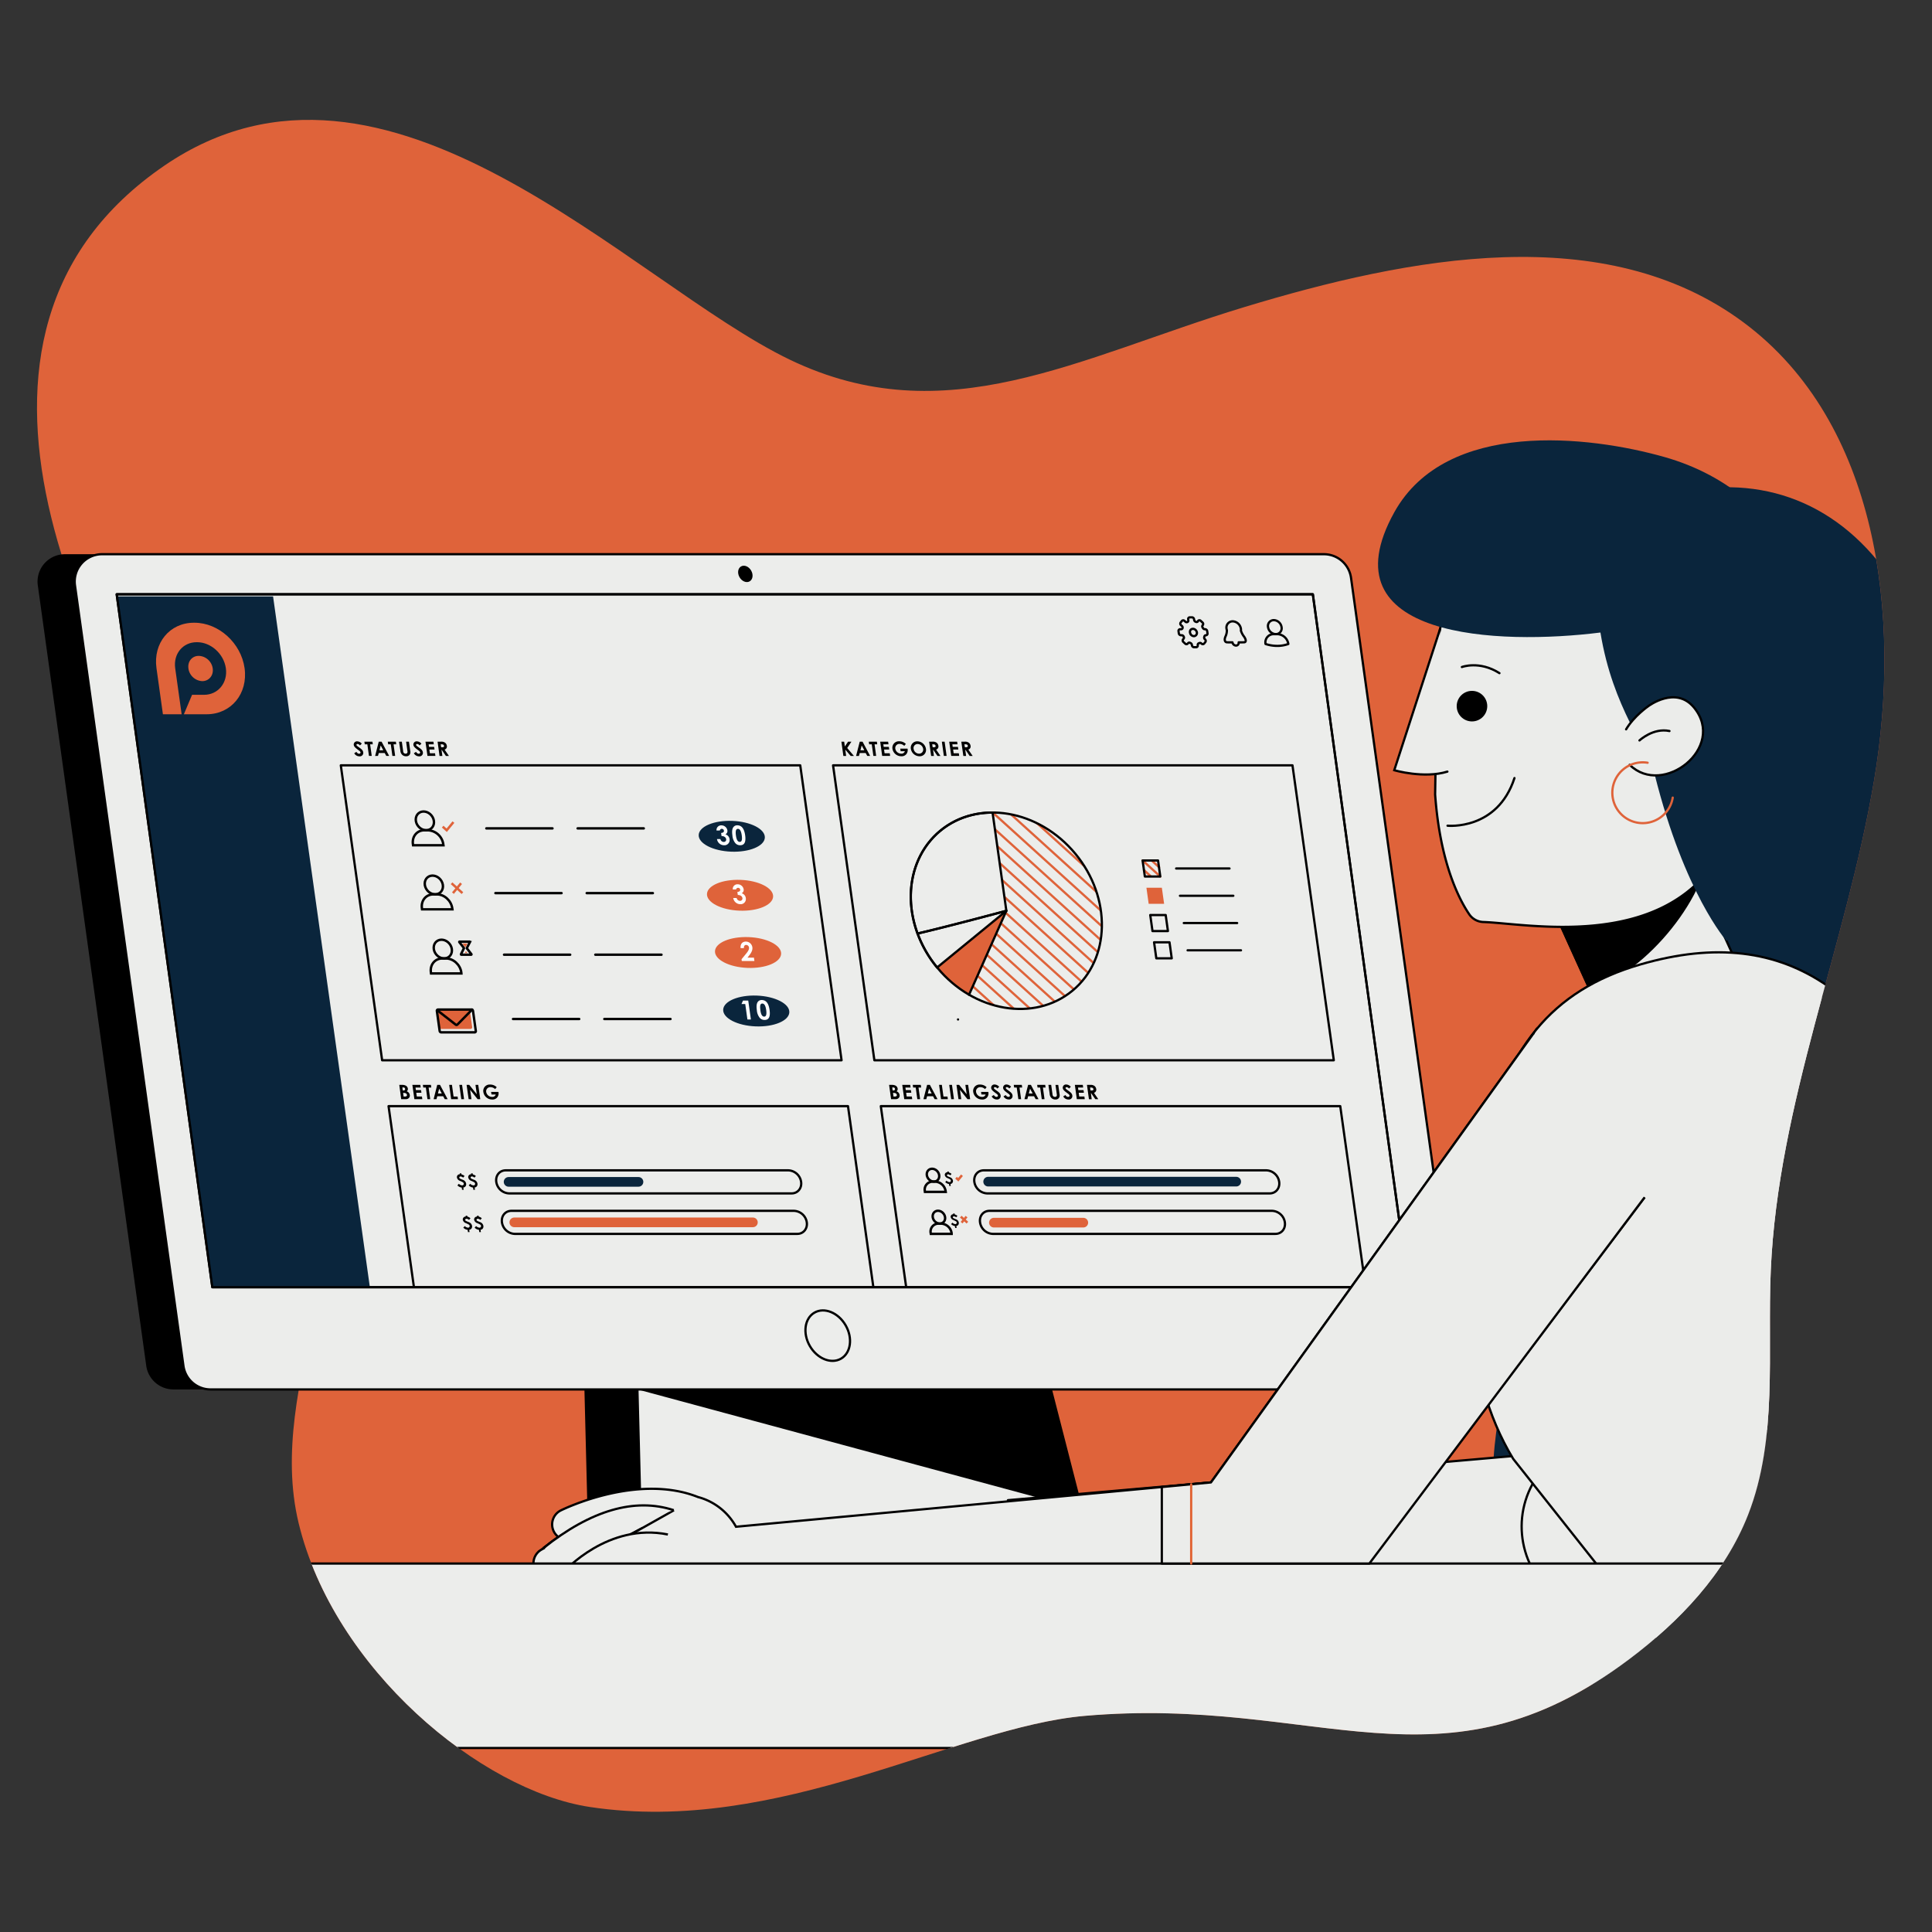 <svg xmlns="http://www.w3.org/2000/svg" xmlns:xlink="http://www.w3.org/1999/xlink" viewBox="0 0 1200 1200"><rect x="0" y="0" width="1200" height="1200" fill="#333333" stroke="none"/><defs><style>.cls-1,.cls-10,.cls-11,.cls-13,.cls-14,.cls-15,.cls-18,.cls-20,.cls-23,.cls-24,.cls-8,.cls-9{fill:none;}.cls-2{fill:#df633a;}.cls-3{clip-path:url(#clip-path);}.cls-21,.cls-4{fill:#ecedeb;}.cls-11,.cls-16,.cls-17,.cls-18,.cls-21,.cls-22,.cls-23,.cls-4,.cls-8,.cls-9{stroke:#000;}.cls-11,.cls-13,.cls-14,.cls-15,.cls-17,.cls-18,.cls-20,.cls-24,.cls-4,.cls-8{stroke-linecap:round;}.cls-13,.cls-22,.cls-4,.cls-8{stroke-linejoin:round;}.cls-13,.cls-16,.cls-17,.cls-18,.cls-20,.cls-21,.cls-22,.cls-23,.cls-24,.cls-4,.cls-8{stroke-width:1.4px;}.cls-5{clip-path:url(#clip-path-2);}.cls-6{fill:#0a253c;}.cls-7{fill:#fff;}.cls-10,.cls-11,.cls-14,.cls-15,.cls-16,.cls-17,.cls-18,.cls-20,.cls-21,.cls-23,.cls-24,.cls-9{stroke-miterlimit:10;}.cls-10,.cls-11,.cls-9{stroke-width:1.5px;}.cls-10,.cls-13,.cls-15,.cls-20{stroke:#df633a;}.cls-12{clip-path:url(#clip-path-3);}.cls-14{stroke:#0a253c;}.cls-14,.cls-15{stroke-width:6px;}.cls-16,.cls-17,.cls-19,.cls-22{fill:#ebecea;}.cls-24{stroke:#e16332;}</style><clipPath id="clip-path"><path class="cls-1" d="M-39,549.45C-2.67,588.61,1.35,758.12,0,830.36-1.67,919.72,164.54,859.08,185.47,946c21.8,90.45,113,166.15,180.9,176.39,117.69,17.74,226.9-49.56,307.31-56.62,145.34-12.75,221.27,52.52,338-35,31.48-23.61,59.75-53.28,74.09-89.92,18.62-47.59,11.87-100.71,14.08-151.77,4.5-103.72,46.77-201.88,64.16-304.23s2.37-222.43-80.9-284.44c-86.31-64.27-207.49-40.81-310.47-9.56S587.5,270,490.52,223.38C392,176,240.5,8.39,102.15,102.84-52.76,208.61-138.36,442.43-39,549.45Z"/></clipPath><clipPath id="clip-path-2"><polygon class="cls-1" points="874.84 799.51 815.43 369.13 72.48 369.13 131.89 799.51 874.84 799.51"/></clipPath><clipPath id="clip-path-3"><path class="cls-1" d="M602.12,618a63.26,63.26,0,0,0,31.48,8.72c32.43,0,54.9-27.31,50.18-61s-34.84-61-67.27-61l8.55,61S612.17,595.78,602.12,618Z"/></clipPath></defs><g id="Layer_1" data-name="Layer 1"><path class="cls-2" d="M137.23,534.6c31.28,44.33,39.53,98.58,59.69,148.94,33.22,83-32.38,175.54-11.45,262.42,21.8,90.45,113,166.15,180.9,176.39,117.69,17.74,226.9-49.56,307.31-56.62,145.34-12.75,221.27,52.52,338-35,31.48-23.61,59.75-53.28,74.09-89.92,18.62-47.59,11.87-100.71,14.08-151.77,4.5-103.72,46.77-201.88,64.16-304.23s2.37-222.43-80.9-284.44c-86.31-64.27-207.49-40.81-310.47-9.56S587.5,270,490.52,223.38C392,176,240.5,8.39,102.15,102.84-52.76,208.61,53.05,415.3,137.23,534.6Z"/><g class="cls-3"><polygon points="388.38 564.15 399.21 994.54 366.31 994.54 355.47 564.15 388.38 564.15"/><polygon class="cls-4" points="686.49 994.54 575.96 564.15 388.38 564.15 399.21 994.54 686.49 994.54"/><polygon points="395.9 862.99 671.85 937.54 652.33 862.99 395.9 862.99"/><path d="M107.72,863H866.53a17,17,0,0,0,16.88-19.39L816.06,358.93a17,17,0,0,0-16.88-14.7H40.37a17,17,0,0,0-16.88,19.39L90.83,848.29A17.05,17.05,0,0,0,107.72,863Z"/><path class="cls-4" d="M130.8,863H889.62A17,17,0,0,0,906.5,843.6L839.15,358.93a17,17,0,0,0-16.88-14.7H63.46a17,17,0,0,0-16.89,19.39l67.35,484.67A17,17,0,0,0,130.8,863Z"/><polygon class="cls-4" points="874.84 799.51 815.43 369.13 72.48 369.13 131.89 799.51 874.84 799.51"/><g class="cls-5"><ellipse class="cls-6" cx="454.55" cy="519.47" rx="9.57" ry="20.56" transform="translate(-82.25 953.42) rotate(-87.77)"/><ellipse class="cls-2" cx="459.69" cy="556.12" rx="9.57" ry="20.56" transform="translate(-113.93 993.77) rotate(-87.77)"/><ellipse class="cls-2" cx="464.67" cy="591.67" rx="9.57" ry="20.56" transform="translate(-144.67 1032.91) rotate(-87.77)"/><ellipse class="cls-6" cx="469.76" cy="627.99" rx="9.57" ry="20.56" transform="translate(-176.07 1072.91) rotate(-87.77)"/><path class="cls-7" d="M448.32,514.8a1.2,1.2,0,0,0-1.21,1.05h-2.06a2.88,2.88,0,0,1,3.05-3.2,3.74,3.74,0,0,1,3.69,3.1,2.28,2.28,0,0,1-1.24,2.47,3.57,3.57,0,0,1,2.59,3A3.22,3.22,0,0,1,449.7,525a4.4,4.4,0,0,1-4.36-3.84h2.12a2.12,2.12,0,0,0,2.06,1.78,1.45,1.45,0,0,0,1.51-1.72c-.15-1.06-1.16-1.92-2.87-1.93l-.27-1.92c1.31-.11,1.87-.62,1.75-1.46A1.28,1.28,0,0,0,448.32,514.8Z"/><path class="cls-7" d="M462.83,518.83c.58,4.13-.42,6.16-3.06,6.16a3.88,3.88,0,0,1-3.09-1.36,8.49,8.49,0,0,1-1.76-4.69c-.32-2.26-.23-3.88.47-5a2.9,2.9,0,0,1,2.59-1.33C460.67,512.65,462.25,514.7,462.83,518.83Zm-5.73.16c.36,2.61,1.13,3.93,2.38,3.93s1.62-1.36,1.24-4.06-1.17-4.06-2.4-4.06S456.71,516.21,457.1,519Z"/><path class="cls-7" d="M458.42,551.44a1.2,1.2,0,0,0-1.21,1h-2.06a2.87,2.87,0,0,1,3.05-3.19,3.73,3.73,0,0,1,3.69,3.09,2.29,2.29,0,0,1-1.24,2.48,3.55,3.55,0,0,1,2.59,3,3.22,3.22,0,0,1-3.44,3.78,4.43,4.43,0,0,1-4.37-3.85h2.13a2.12,2.12,0,0,0,2.06,1.79,1.46,1.46,0,0,0,1.51-1.72c-.15-1.07-1.17-1.92-2.87-1.94L458,554c1.31-.12,1.87-.63,1.75-1.46A1.29,1.29,0,0,0,458.42,551.44Z"/><path class="cls-7" d="M463.6,592.12c1.11-1.38,1.77-2.49,1.62-3.62a1.83,1.83,0,0,0-1.79-1.59c-.94,0-1.49.8-1.37,2H460c-.26-2.61,1.13-4.08,3.3-4.08a4.11,4.11,0,0,1,4,3.52c.24,1.7-.55,3.28-1.95,5.08l-1.07,1.37h4l.29,2.08h-7.83l-.15-1.08Z"/><path class="cls-7" d="M461.5,621.47h3.25l1.65,11.76h-2.16l-1.35-9.63h-2.33Z"/><path class="cls-7" d="M478,627.35c.58,4.13-.41,6.16-3.06,6.16a3.88,3.88,0,0,1-3.09-1.36,8.57,8.57,0,0,1-1.76-4.69c-.31-2.26-.23-3.88.47-5a2.92,2.92,0,0,1,2.59-1.33C475.88,621.17,477.45,623.22,478,627.35Zm-5.72.16c.36,2.61,1.13,3.93,2.37,3.93s1.62-1.36,1.25-4.06-1.17-4.06-2.4-4.06C472.14,623.32,471.91,624.73,472.31,627.51Z"/><polygon class="cls-8" points="522.71 658.55 237.35 658.55 211.68 475.37 497.04 475.37 522.71 658.55"/><polygon class="cls-8" points="542.62 800.63 257.26 800.63 241.34 687.05 526.7 687.05 542.62 800.63"/><polygon class="cls-8" points="828.45 658.55 543.09 658.55 517.43 475.37 802.78 475.37 828.45 658.55"/><polygon class="cls-8" points="848.36 800.63 563 800.63 547.09 687.05 832.45 687.05 848.36 800.63"/><ellipse class="cls-9" cx="263.88" cy="509.88" rx="5.3" ry="6.14" transform="translate(-264.44 285.19) rotate(-39.6)"/><path class="cls-9" d="M275.42,525H256.57l-.09-.67c-.67-4.77,2.51-8.63,7.1-8.63h2.23a10.07,10.07,0,0,1,9.51,8.63Z"/><polyline class="cls-10" points="274.96 513.43 277.46 515.69 281.63 510.62"/><ellipse class="cls-9" cx="579.5" cy="729.96" rx="3.63" ry="4.21" transform="translate(-332.3 536.87) rotate(-39.6)"/><path class="cls-9" d="M587.4,740.31H574.5l-.06-.46a4.93,4.93,0,0,1,4.86-5.91h1.53a6.9,6.9,0,0,1,6.51,5.91Z"/><polyline class="cls-10" points="593.8 731.52 595.18 732.77 597.5 729.96"/><path d="M589.35,728.24a3.45,3.45,0,0,1,1.67.91l-.79.88a2.15,2.15,0,0,0-1.34-.64c-.48,0-.77.3-.72.65.07.5.47.59,2.09,1.25a2.61,2.61,0,0,1,1.63,2,1.94,1.94,0,0,1-.3,1.37,1.7,1.7,0,0,1-1.24.72l.18,1.25h-.9l-.17-1.22a4,4,0,0,1-2.34-1.18l.78-.91a2.85,2.85,0,0,0,1.8.91.83.83,0,0,0,.88-1,1,1,0,0,0-.4-.69,12.35,12.35,0,0,0-1.82-.88,2.52,2.52,0,0,1-1.52-1.79,1.55,1.55,0,0,1,1.6-1.75l-.06-.47h.9Z"/><ellipse class="cls-9" cx="583.16" cy="756.05" rx="3.63" ry="4.21" transform="translate(-348.09 545.18) rotate(-39.6)"/><path class="cls-9" d="M591.06,766.39h-12.9l-.07-.45A4.93,4.93,0,0,1,583,760h1.53a6.9,6.9,0,0,1,6.52,5.91Z"/><path d="M593,754.33a3.41,3.41,0,0,1,1.67.91l-.8.88a2.15,2.15,0,0,0-1.34-.64c-.48,0-.77.29-.72.65s.48.59,2.09,1.24a2.61,2.61,0,0,1,1.63,2,2,2,0,0,1-.29,1.37,1.74,1.74,0,0,1-1.24.72l.17,1.25h-.89l-.18-1.22a4,4,0,0,1-2.34-1.18l.78-.91a2.87,2.87,0,0,0,1.81.91.83.83,0,0,0,.87-1,1,1,0,0,0-.4-.69,11.3,11.3,0,0,0-1.81-.88,2.52,2.52,0,0,1-1.52-1.8,1.54,1.54,0,0,1,1.6-1.74l-.07-.47h.9Z"/><line class="cls-10" x1="596.74" y1="755.67" x2="600.87" y2="759.41"/><line class="cls-10" x1="600.34" y1="755.67" x2="597.26" y2="759.41"/><ellipse class="cls-9" cx="269.46" cy="549.69" rx="5.3" ry="6.14" transform="translate(-288.54 297.88) rotate(-39.6)"/><path class="cls-9" d="M281,564.8H262.15l-.09-.66c-.67-4.77,2.51-8.63,7.1-8.63h2.22c4.59,0,8.85,3.86,9.52,8.63Z"/><line class="cls-10" x1="280.47" y1="548.6" x2="287.23" y2="554.73"/><line class="cls-10" x1="286.38" y1="548.6" x2="281.33" y2="554.73"/><ellipse class="cls-9" cx="275.03" cy="589.51" rx="5.3" ry="6.14" transform="translate(-312.64 310.57) rotate(-39.6)"/><path class="cls-9" d="M286.57,604.62H267.73l-.09-.67c-.67-4.76,2.51-8.63,7.1-8.63H277c4.59,0,8.85,3.87,9.52,8.63Z"/><path class="cls-11" d="M291.55,584.87h-6.1c-.17,0-.24.19-.13.34l2.8,3.59a.24.24,0,0,1,0,.24l-1.78,3.6a.24.24,0,0,0,.22.34h6.1a.2.2,0,0,0,.12-.34L290,589.05a.23.23,0,0,1,0-.25l1.85-3.59A.24.24,0,0,0,291.55,584.87Z"/><polygon class="cls-2" points="287.1 586.01 290.33 586.01 289.06 588.46 287.1 586.01"/><polygon class="cls-2" points="290.36 591.96 288.74 591.96 289.38 590.74 290.36 591.96"/><path class="cls-2" d="M292.27,639.11h-18.1a1.48,1.48,0,0,1-1.4-1.27L271.39,628a1.06,1.06,0,0,1,1-1.27h18.11a1.48,1.48,0,0,1,1.39,1.27l1.38,9.84A1.06,1.06,0,0,1,292.27,639.11Z"/><path class="cls-9" d="M294.8,641.21H274.09a1,1,0,0,1-1-.87l-1.74-12.41a.74.74,0,0,1,.72-.88h20.72a1,1,0,0,1,1,.88l1.74,12.41A.72.72,0,0,1,294.8,641.21Z"/><path class="cls-11" d="M271.74,627.61,283,636.38a.82.82,0,0,0,1.09,0l9.16-9.32"/><line class="cls-11" x1="302.07" y1="514.52" x2="343.16" y2="514.52"/><line class="cls-11" x1="313.07" y1="592.98" x2="354.15" y2="592.98"/><line class="cls-11" x1="318.66" y1="632.92" x2="359.75" y2="632.92"/><line class="cls-11" x1="307.71" y1="554.73" x2="348.79" y2="554.73"/><line class="cls-11" x1="358.77" y1="514.52" x2="399.86" y2="514.52"/><line class="cls-11" x1="369.77" y1="592.98" x2="410.86" y2="592.98"/><line class="cls-11" x1="375.36" y1="632.92" x2="416.45" y2="632.92"/><line class="cls-11" x1="364.41" y1="554.73" x2="405.5" y2="554.73"/><path class="cls-2" d="M582.05,600.94a73.5,73.5,0,0,0,19.83,16.91l23.18-52.13Z"/><g class="cls-12"><line class="cls-13" x1="543.26" y1="557.31" x2="676.76" y2="678.36"/><line class="cls-13" x1="547.58" y1="552.07" x2="681.08" y2="673.11"/><line class="cls-13" x1="551.9" y1="546.82" x2="685.39" y2="667.86"/><line class="cls-13" x1="556.21" y1="541.57" x2="689.71" y2="662.62"/><line class="cls-13" x1="560.53" y1="536.32" x2="694.03" y2="657.37"/><line class="cls-13" x1="564.85" y1="531.07" x2="698.35" y2="652.12"/><line class="cls-13" x1="569.17" y1="525.82" x2="702.66" y2="646.87"/><line class="cls-13" x1="573.48" y1="520.57" x2="706.98" y2="641.62"/><line class="cls-13" x1="577.8" y1="515.33" x2="711.3" y2="636.37"/><line class="cls-13" x1="582.12" y1="510.08" x2="715.62" y2="631.12"/><line class="cls-13" x1="586.44" y1="504.83" x2="719.94" y2="625.87"/><line class="cls-13" x1="590.76" y1="499.58" x2="724.25" y2="620.63"/><line class="cls-13" x1="595.07" y1="494.33" x2="728.57" y2="615.38"/><line class="cls-13" x1="599.39" y1="489.08" x2="732.89" y2="610.13"/><line class="cls-13" x1="603.71" y1="483.83" x2="737.21" y2="604.88"/><line class="cls-13" x1="608.03" y1="478.59" x2="741.52" y2="599.63"/></g><path class="cls-1" d="M595.05,633.21c2-4.06,4.42-9.37,7.07-15.22l-.24-.14Z"/><path class="cls-8" d="M616.51,504.72c-32.43,0-54.89,27.31-50.17,61a68.12,68.12,0,0,0,3.56,14.12c19.48-4.51,55.16-14.12,55.16-14.12Z"/><path class="cls-8" d="M595.05,633.21v0h0Z"/><path class="cls-8" d="M625.06,565.72s-35.68,9.61-55.16,14.12a73.15,73.15,0,0,0,12.15,21.1Z"/><ellipse class="cls-8" cx="625.06" cy="565.72" rx="55.59" ry="64.43" transform="translate(-217.16 528.21) rotate(-39.6)"/><line class="cls-8" x1="625.06" y1="565.72" x2="601.88" y2="617.85"/><line class="cls-13" x1="710.53" y1="540.43" x2="714.53" y2="544.06"/><line class="cls-13" x1="709.69" y1="534.45" x2="720.67" y2="544.41"/><line class="cls-13" x1="715.31" y1="534.45" x2="719.93" y2="538.65"/><polygon class="cls-8" points="719.28 534.46 709.69 534.46 711.09 544.41 720.67 544.41 719.28 534.46"/><line class="cls-8" x1="730.52" y1="539.43" x2="763.67" y2="539.43"/><polygon class="cls-2" points="721.65 551.4 712.07 551.4 713.46 561.36 723.05 561.36 721.65 551.4"/><line class="cls-8" x1="732.9" y1="556.38" x2="766.04" y2="556.38"/><polygon class="cls-8" points="724.03 568.34 714.44 568.34 715.83 578.3 725.42 578.3 724.03 568.34"/><line class="cls-8" x1="735.27" y1="573.32" x2="768.41" y2="573.32"/><polygon class="cls-8" points="726.4 585.28 716.81 585.28 718.21 595.24 727.79 595.24 726.4 585.28"/><line class="cls-8" x1="737.64" y1="590.26" x2="770.79" y2="590.26"/><path class="cls-8" d="M495.21,766.39H319.67a8.37,8.37,0,0,1-7.9-7.16h0c-.55-4,2.09-7.16,5.9-7.16H493.21a8.37,8.37,0,0,1,7.9,7.16h0C501.66,763.19,499,766.39,495.21,766.39Z"/><path class="cls-8" d="M491.69,741.24H316.15a8.35,8.35,0,0,1-7.9-7.16h0c-.55-4,2.08-7.16,5.89-7.16H489.68a8.35,8.35,0,0,1,7.9,7.16h0C498.14,738,495.5,741.24,491.69,741.24Z"/><path class="cls-8" d="M792.16,766.39H616.62a8.35,8.35,0,0,1-7.9-7.16h0c-.56-4,2.08-7.16,5.89-7.16H790.15a8.36,8.36,0,0,1,7.9,7.16h0C798.6,763.19,796,766.39,792.16,766.39Z"/><path class="cls-8" d="M788.63,741.24H613.09a8.36,8.36,0,0,1-7.9-7.16h0c-.55-4,2.09-7.16,5.9-7.16H786.62a8.35,8.35,0,0,1,7.9,7.16h0C795.08,738,792.44,741.24,788.63,741.24Z"/><path d="M290.31,755.66a3.92,3.92,0,0,1,1.91,1.05l-.91,1a2.45,2.45,0,0,0-1.53-.73c-.55,0-.88.34-.83.74.08.57.55.68,2.39,1.43a3,3,0,0,1,1.87,2.3,2.27,2.27,0,0,1-.34,1.57,1.94,1.94,0,0,1-1.42.82l.2,1.44h-1l-.2-1.4a4.53,4.53,0,0,1-2.68-1.35l.89-1a3.3,3.3,0,0,0,2.07,1,1,1,0,0,0,1-1.09,1.19,1.19,0,0,0-.46-.79,14.8,14.8,0,0,0-2.07-1,2.83,2.83,0,0,1-1.74-2,1.75,1.75,0,0,1,1.83-2l-.08-.54h1Z"/><path d="M297.34,755.66a3.88,3.88,0,0,1,1.91,1.05l-.9,1a2.47,2.47,0,0,0-1.54-.73c-.55,0-.88.34-.82.74.08.57.54.68,2.39,1.43a3,3,0,0,1,1.86,2.3,2.17,2.17,0,0,1-.34,1.57,1.92,1.92,0,0,1-1.41.82l.2,1.44h-1l-.19-1.4a4.53,4.53,0,0,1-2.68-1.35l.89-1a3.3,3.3,0,0,0,2.07,1,.94.94,0,0,0,1-1.09,1.14,1.14,0,0,0-.45-.79,14.94,14.94,0,0,0-2.08-1,2.87,2.87,0,0,1-1.74-2,1.77,1.77,0,0,1,1.84-2l-.08-.54h1Z"/><path d="M286.64,729.46a4,4,0,0,1,1.91,1l-.91,1a2.49,2.49,0,0,0-1.54-.74c-.54,0-.88.34-.82.75.08.57.54.68,2.39,1.42a3,3,0,0,1,1.87,2.31,2.24,2.24,0,0,1-.34,1.56,2,2,0,0,1-1.42.83l.2,1.43h-1l-.19-1.4a4.53,4.53,0,0,1-2.68-1.35l.89-1a3.25,3.25,0,0,0,2.07,1,1,1,0,0,0,1-1.08,1.19,1.19,0,0,0-.46-.79,13.3,13.3,0,0,0-2.07-1,2.87,2.87,0,0,1-1.74-2.05,1.76,1.76,0,0,1,1.83-2l-.08-.54h1Z"/><path d="M293.67,729.46a4,4,0,0,1,1.91,1l-.91,1a2.45,2.45,0,0,0-1.53-.74c-.55,0-.88.34-.82.75.08.57.54.68,2.39,1.42a3,3,0,0,1,1.86,2.31,2.19,2.19,0,0,1-.34,1.56,2,2,0,0,1-1.41.83l.2,1.43h-1l-.2-1.4a4.59,4.59,0,0,1-2.68-1.35l.9-1a3.22,3.22,0,0,0,2.06,1,.94.94,0,0,0,1-1.08,1.18,1.18,0,0,0-.45-.79,13,13,0,0,0-2.08-1,2.91,2.91,0,0,1-1.74-2.05,1.77,1.77,0,0,1,1.83-2l-.07-.54h1Z"/><line class="cls-14" x1="315.9" y1="734.08" x2="396.57" y2="734.08"/><line class="cls-15" x1="319.43" y1="759.23" x2="467.64" y2="759.23"/><line class="cls-14" x1="613.76" y1="733.94" x2="767.84" y2="733.94"/><line class="cls-15" x1="617.33" y1="759.41" x2="672.86" y2="759.41"/><path d="M221.35,467c.52.76,1.05,1.16,1.65,1.16s1-.37.93-.83a1.64,1.64,0,0,0-.72-1c-2.08-1.54-3.31-2.38-3.49-3.64a2,2,0,0,1,2.17-2.23,4,4,0,0,1,2.81,1.42L223.58,463a2.14,2.14,0,0,0-1.49-.91c-.45,0-.73.25-.68.61s.34.57.64.79c1.89,1.46,3.33,2.15,3.56,3.77a2.16,2.16,0,0,1-2.42,2.51,3.64,3.64,0,0,1-3.17-1.92Z"/><path d="M226.32,460.66h5l.23,1.65h-1.66l1,7.21h-1.72l-1-7.21h-1.61Z"/><path d="M235.25,460.66H237l4.72,8.86h-1.78l-1-1.82h-3.68l-.49,1.82H233Zm1.2,2.35-.76,3h2.38Z"/><path d="M240.87,460.66h5l.23,1.65h-1.66l1,7.21h-1.72l-1-7.21H241.1Z"/><path d="M247.85,460.66h1.73l.84,6a1.47,1.47,0,0,0,1.51,1.46,1.15,1.15,0,0,0,1.07-.54,2,2,0,0,0,.05-1.16l-.81-5.76H254l.79,5.64a3,3,0,0,1-.38,2.49,2.48,2.48,0,0,1-2.18.94,3.34,3.34,0,0,1-2.35-.84,3.82,3.82,0,0,1-1.21-2.69Z"/><path d="M258.39,467c.53.76,1.06,1.16,1.66,1.16s1-.37.93-.83a1.68,1.68,0,0,0-.72-1c-2.09-1.54-3.31-2.38-3.49-3.64a2,2,0,0,1,2.17-2.23,4,4,0,0,1,2.81,1.42L260.62,463a2.1,2.1,0,0,0-1.48-.91c-.45,0-.73.25-.68.61s.34.57.64.79c1.88,1.46,3.33,2.15,3.55,3.77a2.15,2.15,0,0,1-2.41,2.51,3.63,3.63,0,0,1-3.17-1.92Z"/><path d="M264.27,460.66h4.93l.23,1.65h-3.2l.22,1.58h3.2l.24,1.66h-3.21l.33,2.32h3.2l.23,1.65h-4.93Z"/><path d="M271.79,460.66h2.1a3.8,3.8,0,0,1,2.65.72,2.91,2.91,0,0,1,1,1.85,2,2,0,0,1-1.4,2.36l2.69,3.93h-1.88l-2.55-3.75h-.16l.52,3.75H273Zm2.21,3.47h.79c.78,0,1.14-.31,1-.91s-.54-.91-1.35-.91h-.75Z"/><path d="M522.61,460.66h1.72l.43,3,2-3h2.08l-2.62,3.95,4.16,4.91h-2L525,465.59l.55,3.93h-1.72Z"/><path d="M534,460.66h1.74l4.72,8.86h-1.78l-1-1.82H534l-.48,1.82h-1.79Zm1.21,2.35-.77,3h2.39Z"/><path d="M539.63,460.66h5l.23,1.65H543.2l1,7.21h-1.73l-1-7.21h-1.61Z"/><path d="M546.7,460.66h4.93l.23,1.65h-3.21l.22,1.58h3.21l.23,1.66H549.1l.33,2.32h3.21l.23,1.65h-4.93Z"/><path d="M563.69,465a4,4,0,0,1-.63,3.24,3.62,3.62,0,0,1-3.2,1.48,5.53,5.53,0,0,1-5.55-4.7,4,4,0,0,1,4.2-4.59,5.67,5.67,0,0,1,4.13,1.65l-1,1.18a4.13,4.13,0,0,0-2.85-1.21,2.57,2.57,0,0,0-2.7,3,3.71,3.71,0,0,0,3.66,3.06,2.11,2.11,0,0,0,2.27-1.51h-2.62l-.22-1.6Z"/><path d="M575.12,465.12a3.91,3.91,0,0,1-4,4.61,5.51,5.51,0,0,1-5.38-4.65,4,4,0,0,1,4-4.64A5.55,5.55,0,0,1,575.12,465.12Zm-7.66,0a3.47,3.47,0,0,0,3.4,3,2.51,2.51,0,0,0,2.52-3,3.54,3.54,0,0,0-3.39-3A2.5,2.5,0,0,0,567.46,465.12Z"/><path d="M577.1,460.66h2.09a3.83,3.83,0,0,1,2.66.72,3,3,0,0,1,1,1.85,2,2,0,0,1-1.41,2.36l2.69,3.93h-1.87l-2.55-3.75h-.17l.53,3.75h-1.72Zm2.2,3.47h.8c.78,0,1.13-.31,1-.91s-.54-.91-1.36-.91h-.74Z"/><path d="M585,460.66h1.72l1.24,8.86h-1.72Z"/><path d="M589.57,460.66h4.92l.24,1.65h-3.21l.22,1.58H595l.23,1.66H592l.33,2.32h3.2l.24,1.65h-4.93Z"/><path d="M597.08,460.66h2.1a3.83,3.83,0,0,1,2.66.72,3,3,0,0,1,1,1.85,2,2,0,0,1-1.4,2.36l2.69,3.93h-1.87l-2.55-3.75h-.17l.53,3.75h-1.72Zm2.21,3.47h.79c.78,0,1.14-.31,1.06-.91s-.54-.91-1.36-.91H599Z"/><path d="M249.19,682.71,248,673.84h1.65a4.78,4.78,0,0,1,2.33.44,2.48,2.48,0,0,1,1.34,1.85,1.76,1.76,0,0,1-.7,1.7,2.83,2.83,0,0,1,1.9,2.28,2.08,2.08,0,0,1-.52,1.83,2.5,2.5,0,0,1-2.07.77Zm.71-7.26.26,1.86h.38c.8,0,1.17-.34,1.08-1s-.52-.9-1.28-.9Zm.47,3.37.32,2.28h.58c1.08,0,1.62-.29,1.51-1.05s-.78-1.23-2-1.23Z"/><path d="M256.13,673.84h4.93l.23,1.66h-3.2l.22,1.58h3.21l.23,1.65h-3.21l.33,2.32h3.2l.23,1.66h-4.92Z"/><path d="M262.65,673.84h5l.23,1.66h-1.66l1,7.21H265.5l-1-7.21h-1.61Z"/><path d="M271.57,673.84h1.74l4.72,8.87h-1.78l-1-1.83H271.6l-.48,1.83h-1.79Zm1.21,2.35-.77,3h2.39Z"/><path d="M279,673.84h1.72l1,7.26h2.5l.23,1.61h-4.23Z"/><path d="M285.29,673.84H287l1.24,8.87h-1.72Z"/><path d="M289.81,673.84h1.65l4.69,5.83-.82-5.83h1.72l1.25,8.87h-1.66L292,676.89l.82,5.82h-1.73Z"/><path d="M309.58,678.2a4.09,4.09,0,0,1-.62,3.25,3.66,3.66,0,0,1-3.2,1.48,5.53,5.53,0,0,1-5.55-4.7,3.94,3.94,0,0,1,4.19-4.59,5.63,5.63,0,0,1,4.13,1.65l-1,1.17a4.13,4.13,0,0,0-2.85-1.21,2.56,2.56,0,0,0-2.69,3,3.7,3.7,0,0,0,3.66,3.06,2.11,2.11,0,0,0,2.26-1.5h-2.61L305,678.2Z"/><path d="M553.47,682.71l-1.24-8.87h1.64a4.8,4.8,0,0,1,2.34.44,2.53,2.53,0,0,1,1.34,1.85,1.76,1.76,0,0,1-.7,1.7,2.83,2.83,0,0,1,1.9,2.28,2.11,2.11,0,0,1-.52,1.83,2.5,2.5,0,0,1-2.07.77Zm.7-7.26.27,1.86h.37c.81,0,1.17-.34,1.09-1s-.52-.9-1.28-.9Zm.48,3.37.32,2.28h.58c1.08,0,1.61-.29,1.51-1.05s-.78-1.23-2-1.23Z"/><path d="M560.41,673.84h4.93l.23,1.66h-3.2l.22,1.58h3.2l.23,1.65h-3.2l.32,2.32h3.21l.23,1.66h-4.93Z"/><path d="M566.92,673.84h5l.24,1.66h-1.66l1,7.21h-1.73l-1-7.21h-1.6Z"/><path d="M575.85,673.84h1.73l4.73,8.87h-1.79l-1-1.83h-3.68l-.49,1.83h-1.78Zm1.21,2.35-.77,3h2.39Z"/><path d="M583.28,673.84H585l1,7.26h2.5l.23,1.61h-4.23Z"/><path d="M589.57,673.84h1.72l1.24,8.87h-1.72Z"/><path d="M594.09,673.84h1.65l4.69,5.83-.82-5.83h1.72l1.24,8.87h-1.66l-4.67-5.82.81,5.82h-1.72Z"/><path d="M613.86,678.2a4.06,4.06,0,0,1-.63,3.25,3.63,3.63,0,0,1-3.2,1.48,5.52,5.52,0,0,1-5.54-4.7,3.94,3.94,0,0,1,4.19-4.59,5.63,5.63,0,0,1,4.13,1.65l-1,1.17a4.13,4.13,0,0,0-2.85-1.21,2.57,2.57,0,0,0-2.7,3,3.7,3.7,0,0,0,3.66,3.06,2.12,2.12,0,0,0,2.27-1.5h-2.62l-.22-1.61Z"/><path d="M617.26,680.15c.53.77,1.06,1.16,1.66,1.16s1-.37.93-.83a1.64,1.64,0,0,0-.72-1c-2.09-1.55-3.31-2.38-3.49-3.64a2,2,0,0,1,2.17-2.24,4,4,0,0,1,2.81,1.42l-1.13,1.11a2.1,2.1,0,0,0-1.48-.91c-.45,0-.73.26-.68.62s.34.56.64.79c1.89,1.45,3.33,2.14,3.55,3.76a2.16,2.16,0,0,1-2.41,2.52,3.63,3.63,0,0,1-3.17-1.93Z"/><path d="M624.68,680.15a2.11,2.11,0,0,0,1.66,1.16c.58,0,1-.37.93-.83a1.64,1.64,0,0,0-.72-1c-2.09-1.55-3.31-2.38-3.49-3.64a2,2,0,0,1,2.16-2.24A4,4,0,0,1,628,675l-1.13,1.11a2.1,2.1,0,0,0-1.48-.91c-.46,0-.73.26-.68.62s.34.56.63.79c1.89,1.45,3.33,2.14,3.56,3.76a2.16,2.16,0,0,1-2.41,2.52,3.65,3.65,0,0,1-3.18-1.93Z"/><path d="M629.66,673.84h5l.23,1.66h-1.66l1,7.21h-1.72l-1-7.21h-1.61Z"/><path d="M638.58,673.84h1.74l4.72,8.87h-1.78l-1-1.83h-3.68l-.48,1.83h-1.79Zm1.21,2.35-.77,3h2.39Z"/><path d="M644.2,673.84h5l.23,1.66h-1.66l1,7.21h-1.72l-1-7.21h-1.61Z"/><path d="M651.19,673.84h1.72l.84,6a1.47,1.47,0,0,0,1.51,1.46,1.14,1.14,0,0,0,1.07-.53,2.07,2.07,0,0,0,.06-1.16l-.81-5.77h1.72l.79,5.65a3,3,0,0,1-.38,2.49,2.52,2.52,0,0,1-2.18.94,3.39,3.39,0,0,1-2.36-.84,3.88,3.88,0,0,1-1.2-2.69Z"/><path d="M661.73,680.15c.52.77,1,1.16,1.66,1.16s1-.37.93-.83a1.68,1.68,0,0,0-.72-1c-2.09-1.55-3.31-2.38-3.49-3.64a2,2,0,0,1,2.16-2.24,4,4,0,0,1,2.82,1.42L664,676.15a2.12,2.12,0,0,0-1.49-.91c-.45,0-.73.26-.68.62s.35.56.64.79c1.89,1.45,3.33,2.14,3.56,3.76a2.16,2.16,0,0,1-2.41,2.52A3.65,3.65,0,0,1,660.4,681Z"/><path d="M667.61,673.84h4.93l.23,1.66h-3.21l.22,1.58H673l.23,1.65H670l.32,2.32h3.21l.23,1.66h-4.93Z"/><path d="M675.13,673.84h2.1a3.82,3.82,0,0,1,2.65.72,3,3,0,0,1,1,1.85,2,2,0,0,1-1.41,2.36l2.69,3.94h-1.87L677.73,679h-.16l.52,3.76h-1.72Zm2.21,3.47h.79c.78,0,1.14-.31,1-.91s-.54-.9-1.36-.9h-.74Z"/><polygon class="cls-6" points="132.03 800.63 229.89 800.63 169.61 370.43 71.75 370.43 132.03 800.63"/><path class="cls-2" d="M120.83,386.79h-.44c-15,0-25.38,12.63-23.2,28.2l4,28.65h11.63l-1.69-12.08-2.31-16.47c-1.25-8.95,4.72-16.21,13.34-16.21h.25c8.62,0,16.62,7.26,17.88,16.21s-4.8,16.47-13.55,16.47h-7.44l-5.09,12.08h14.13c15.23,0,25.79-12.82,23.57-28.65C149.75,399.42,135.82,386.79,120.83,386.79Z"/><path class="cls-2" d="M123.55,407.38h-.12c-4.13,0-7,3.48-6.39,7.78v.12a9.1,9.1,0,0,0,8.58,7.78h0c4.2,0,7.11-3.54,6.5-7.9A9.08,9.08,0,0,0,123.55,407.38Z"/><path class="cls-8" d="M750,393.37l-.2-1.38a1.36,1.36,0,0,0-1.28-1.17h-.22a1.33,1.33,0,0,1-1.14-.74l-.21-.35a1.14,1.14,0,0,1,0-1.31l.14-.17a1.21,1.21,0,0,0-.23-1.64l-1.08-1a1.09,1.09,0,0,0-1.58,0L744,386a1,1,0,0,1-1.18.25l-.19-.07a1.42,1.42,0,0,1-.92-1.1l-.06-.47a1.36,1.36,0,0,0-1.29-1.17H739a1,1,0,0,0-1,1.17l.1.66a1,1,0,0,1-.55,1.07l0,0a1.18,1.18,0,0,1-1.32-.22l-.51-.47a1.1,1.1,0,0,0-1.59,0l-.8,1a1.22,1.22,0,0,0,.23,1.64l.55.51a1.31,1.31,0,0,1,.41,1.3v0a.93.93,0,0,1-.93.73h-.69A1,1,0,0,0,732,392l.19,1.38a1.36,1.36,0,0,0,1.28,1.17H734a1.35,1.35,0,0,1,1.17.79l.05.11a1.14,1.14,0,0,1-.06,1.26l-.34.41a1.22,1.22,0,0,0,.23,1.64l1.08,1a1.09,1.09,0,0,0,1.58,0l.21-.25a1,1,0,0,1,1.27-.21l.27.12a1.39,1.39,0,0,1,.83,1.07l.05.33a1.35,1.35,0,0,0,1.28,1.17h1.33a1,1,0,0,0,1-1.17l0-.17a1,1,0,0,1,.6-1.07l.35-.15a1.19,1.19,0,0,1,1.29.23l.11.1a1.09,1.09,0,0,0,1.58,0l.8-1a1.21,1.21,0,0,0-.23-1.64l-.07-.07a1.35,1.35,0,0,1-.41-1.32c0-.13.07-.26.1-.39a1,1,0,0,1,1-.79h.1A1,1,0,0,0,750,393.37Zm-8.46,1.75h0a2.7,2.7,0,0,1-.41-.05,2.54,2.54,0,0,1-1.08-.53,2.72,2.72,0,0,1-.67-.8l0-.29-.15-.13a2.77,2.77,0,0,1-.11-.48,2.07,2.07,0,0,1,.05-.9s0,0,0-.07a1.93,1.93,0,0,1,.83-1.05h0l0,0a1.93,1.93,0,0,1,.9-.22,2.85,2.85,0,0,1,.29,0,2.3,2.3,0,0,1,.76.23,2.66,2.66,0,0,1,.6.41,2.81,2.81,0,0,1,.8,1.32l.06.24s0,0,0,0a2.08,2.08,0,0,1-.42,1.62.6.6,0,0,1-.08.08A1.87,1.87,0,0,1,741.55,395.12Z"/><path class="cls-8" d="M772.55,395.2a11.67,11.67,0,0,1-1.8-3.53,4.15,4.15,0,0,0,0-1.11,5.42,5.42,0,0,0-5.11-4.64,3.87,3.87,0,0,0-3.81,4.64,5.23,5.23,0,0,0,.2.89h0a8.7,8.7,0,0,1-.8,3.75c-.9,1.92-.6,3.61.76,3.73.67.06,2.17.06,3.5.05a2.37,2.37,0,0,0,2.22,2,1.68,1.68,0,0,0,1.65-2c1.34,0,2.84,0,3.5-.05C774.16,398.81,774,397.12,772.55,395.2Z"/><path class="cls-8" d="M796,389.52a5.09,5.09,0,0,0-4.81-4.35,3.63,3.63,0,0,0-3.58,4.35,5.09,5.09,0,0,0,4.81,4.36A3.64,3.64,0,0,0,796,389.52Z"/><path class="cls-8" d="M793.44,393.88h-2.39a5.1,5.1,0,0,0-5,6.11,23.34,23.34,0,0,0,7.8,1.18,20.16,20.16,0,0,0,6.36-1.18A7.15,7.15,0,0,0,793.44,393.88Z"/></g><polygon class="cls-8" points="874.84 799.51 815.43 369.13 72.48 369.13 131.89 799.51 874.84 799.51"/><ellipse class="cls-4" cx="514.12" cy="829.6" rx="12.84" ry="16.5" transform="translate(-345.92 368.2) rotate(-30)"/><ellipse cx="462.95" cy="356.46" rx="4.16" ry="5.35" transform="translate(-116.21 279.23) rotate(-30)"/><path class="cls-6" d="M1016.24,314.42c106.68-43.32,208.09,31.51,200.94,244.85-2,59.68-13,117-16.74,176.42-4.61,77.08,84.68,218.21,23.46,302.75-58.81,81.2-168.7,56.66-220.34,19C806.21,913.52,1060.63,701,1006.21,543.7,991.54,450.94,940.45,355.57,1016.24,314.42Z"/><path class="cls-16" d="M963.28,561.21l38.48,84.8c11.94,26.31,27.57,40.07,53.89,28.13h0a52.33,52.33,0,0,0,26-69.27L994.21,412.16Z"/><path d="M960.35,556.65,985.47,612c7.57-1.18,2.65,3.31,9.95,0h0c34.26-15.54,70.9-63.16,67.32-99L994.21,412.16Z"/><path class="cls-17" d="M898.22,451.5s-5.5-10.19-15.66-11.36"/><path class="cls-16" d="M912.57,567.87c-6.08-8.93-18.12-31.61-21.19-74.45l1.47-92.23a109.91,109.91,0,0,1,127-97.1h0a109.92,109.92,0,0,1,89.2,134.15s-5.56,36-41.82,94.22-118.65,41.12-146,40.21A10.93,10.93,0,0,1,912.57,567.87Z"/><path class="cls-6" d="M1104.38,334.26l0,0c-3.74-7.92-10.52-15.51-17.81-22-15-13.42-33.14-22.82-52.51-28.33-47.12-13.42-135.78-23.65-168,34.18-43.91,78.94,65.29,82.62,128,74.76,7.71,47.32,29.58,71.84,33.7,88.25,18.62,74.16,44.59,103.25,44.59,103.25C1082.76,576.17,1189.47,388.48,1104.38,334.26Z"/><circle cx="914.27" cy="438.6" r="9.49"/><path class="cls-18" d="M908,414.3s10.86-4.13,23.33,3.8"/><path class="cls-17" d="M894.45,390.68,866,478.4s18.52,5.38,33,.86"/><path class="cls-17" d="M940.66,483.27C930,516,899.09,512.86,899.09,512.86"/><path class="cls-19" d="M906.12,403s-12.13-.87-16.35,15.87,5.34,20,5.34,20Z"/><path class="cls-17" d="M1010,453c4.92-8.28,13.74-14.36,13.74-14.36s17.11-13,28.46.85c20.28,24.8-19.33,55.91-40,35.55"/><path class="cls-17" d="M1018.31,459.9s8.53-8,18.62-5.85"/><path class="cls-20" d="M1023.36,473.75a18.88,18.88,0,1,0,15.6,21.67"/><path class="cls-21" d="M911.82,1313.1l326.7-57.42c34.55-6.06,82-48.51,74.78-89.35h0c-7.18-40.83-41-69-75.54-62.95l-351.91,61.85c-34.54,6.07-56.73,44.09-49.56,84.92h0C843.46,1291,877.28,1319.17,911.82,1313.1Z"/><path class="cls-21" d="M1202.31,1101.39H1223a125.49,125.49,0,0,1,125.49,125.49v29.78a0,0,0,0,1,0,0H1076.82a0,0,0,0,1,0,0v-29.78A125.49,125.49,0,0,1,1202.31,1101.39Z" transform="translate(2425.35 2358.04) rotate(-180)"/><path class="cls-21" d="M1076.82,1110.53,715.19,1247.47a75.07,75.07,0,0,0-46.68,95.35h0a75.07,75.07,0,0,0,95.35,46.68l432.34-133"/><path class="cls-21" d="M511.77,985.49a10.1,10.1,0,0,1-5.13.56m-2.13-19.35h0Zm0,0h0Z"/><path class="cls-21" d="M580,944.46c-39.09-.9-61.18,34.56-62,35.95"/><path class="cls-21" d="M526.38,992.85a10.09,10.09,0,0,0,10.07-4.62"/><path class="cls-22" d="M623.68,986.82l375.67,16.32a52.08,52.08,0,0,0,54.28-49.77h0a52.06,52.06,0,0,0-53.2-54.31L626.07,931.79Z"/><rect class="cls-22" x="862.94" y="752.23" width="430.24" height="112.11" rx="55.1" transform="translate(2305.58 252.63) rotate(118.78)"/><polygon class="cls-21" points="1348.54 1101.39 1345.43 1070.03 1074.79 1070.03 1076.82 1101.39 1348.54 1101.39"/><path class="cls-22" d="M1074.57,1076.19l269-26.34-127-316.75C1171.29,617.19,1111.33,572.23,1019,599h0c-56.08,16.27-84.23,53.05-98.5,117.15-13.45,60.39-12.9,137.22,19.39,190Z"/><path class="cls-21" d="M752.14,920.76l-295,27.53A38.08,38.08,0,0,0,436,930.58c-.81-.28-1.62-.52-2.44-.73-37.27-14.89-83.09,7.25-85.17,8.27a9.73,9.73,0,0,0-1.58,16.5q-4.59,3.21-9.27,6.92c-.54.43-1,.79-1.31,1a9.74,9.74,0,0,0,6.75,18c2.57-.5,4-1.67,6.7-3.79l.4-.31a9.73,9.73,0,0,0,5.55,13.59c3.58,1.22,7.34-.06,10.37-2.69,9.13-7.91,16.62-6.68,28.7-11.16,2.59,12.95,10.9,21.2,24.82,22.21s23.91,1,31.17-4.75l-.75,5.2,337.34,11.25a57,57,0,0,0,6,.19,53.56,53.56,0,0,0,48.17-27.12L952.6,641.7ZM418.58,938.05,343,980.57a9.7,9.7,0,0,1-5-.34m1.25-18.78h0Zm0,0h0Z"/><path class="cls-21" d="M337.53,961.54C367.06,938,394.3,930.09,418.47,938l.11,0"/><path class="cls-21" d="M414.84,953.1c-37.06-7.5-64.11,22.5-65.17,23.68"/><path class="cls-21" d="M355.62,990.06A9.72,9.72,0,0,0,366,987.37"/><line class="cls-23" x1="1021.5" y1="743.68" x2="833.34" y2="993.11"/><rect class="cls-4" x="-81.52" y="971.14" width="1258.79" height="114.58" transform="translate(1095.75 2056.85) rotate(-180)"/><polyline class="cls-22" points="1021.5 743.68 850.54 971.13 721.63 971.13 721.63 923.61 752.14 920.76 952.6 641.7"/><line class="cls-24" x1="739.86" y1="921.91" x2="739.86" y2="971.14"/></g></g></svg>
